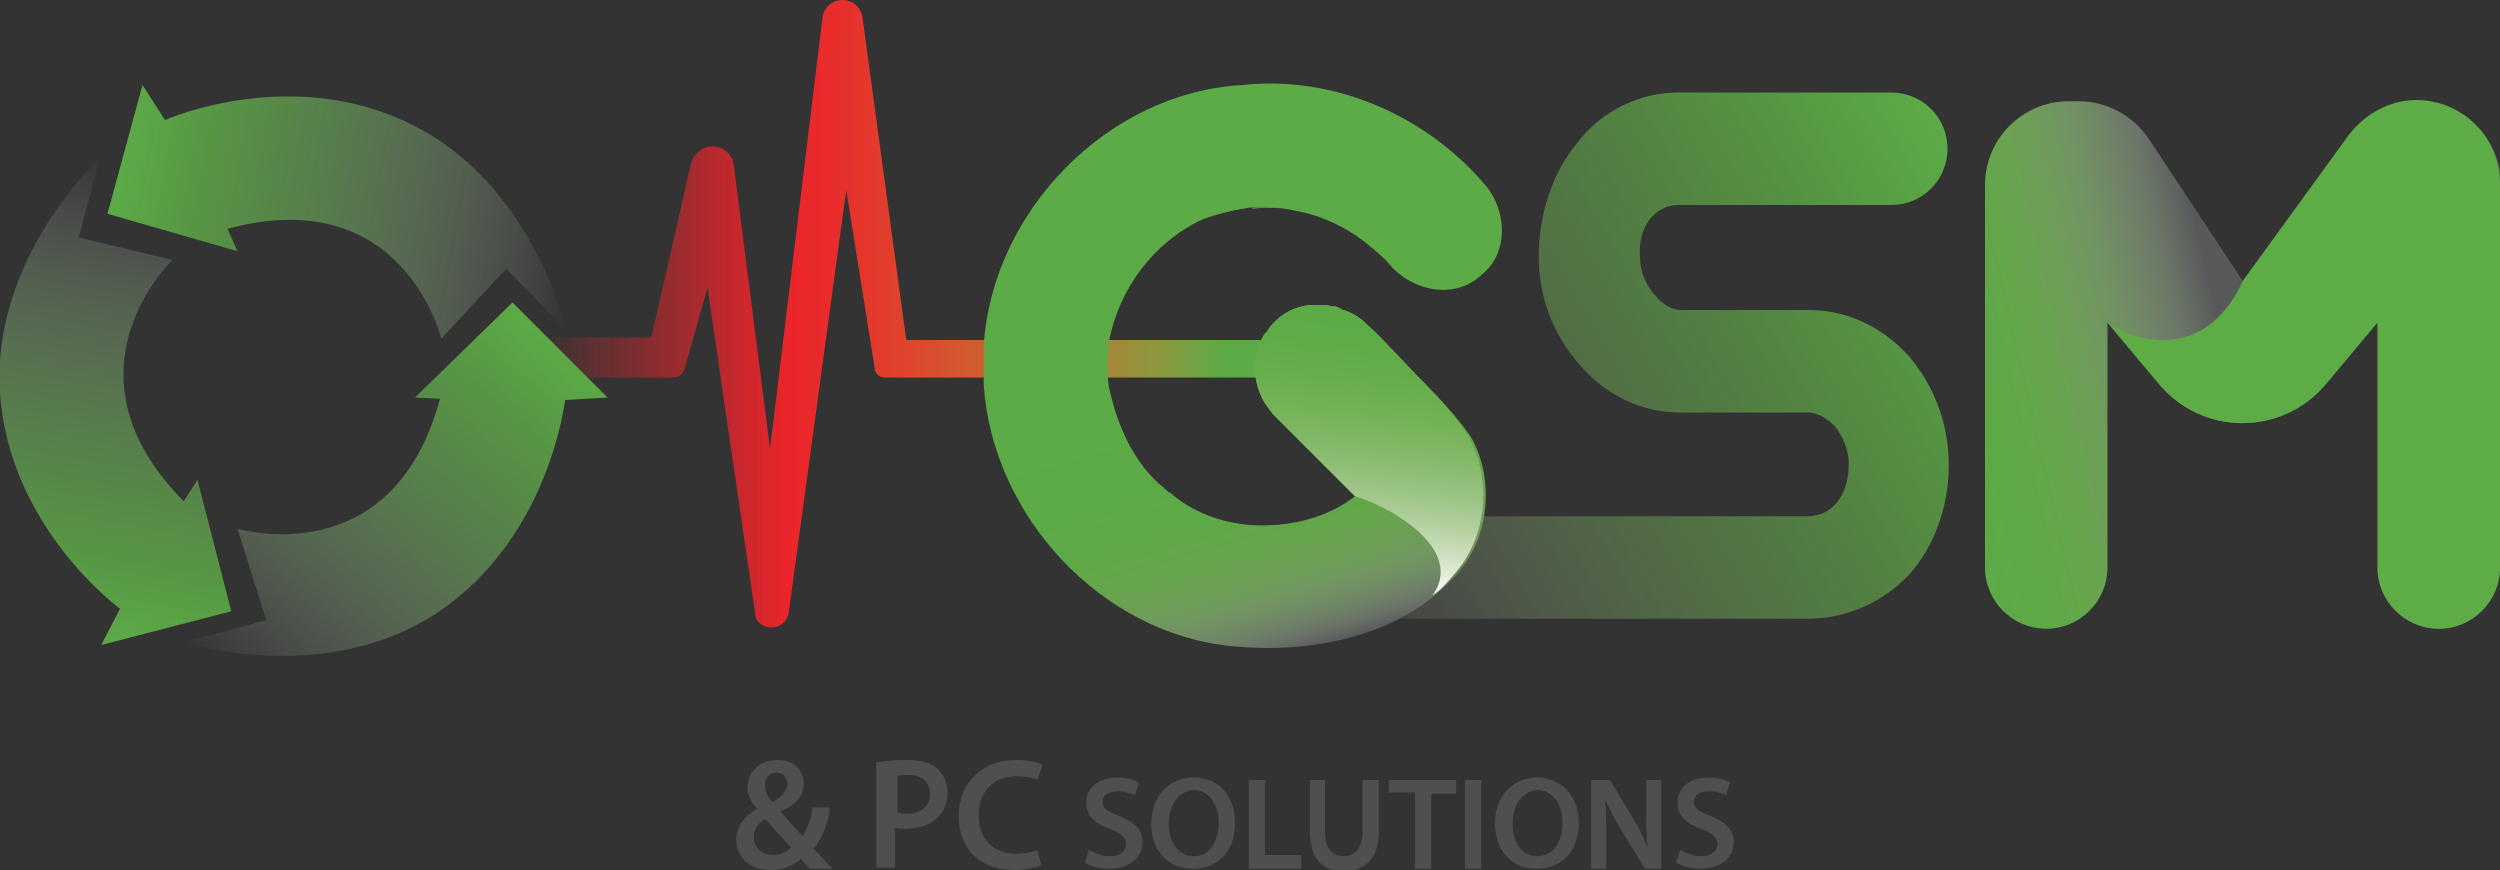 <svg enable-background="new 0 0 20 6.96" viewBox="0 0 20 6.96" xmlns="http://www.w3.org/2000/svg" xmlns:xlink="http://www.w3.org/1999/xlink"><rect x="0" y="0" width="20" height="6.96" fill="#333333" stroke="none"/><linearGradient id="a" gradientUnits="userSpaceOnUse" x1="10.756" x2="15.94" y1="4.698" y2="1.705"><stop offset="0" stop-color="#dfead6" stop-opacity=".062"/><stop offset=".039" stop-color="#d0e1c3" stop-opacity=".099"/><stop offset=".117" stop-color="#b6d2a2" stop-opacity=".172"/><stop offset=".202" stop-color="#9ec688" stop-opacity=".252"/><stop offset=".292" stop-color="#8bbc72" stop-opacity=".336"/><stop offset=".389" stop-color="#7bb55f" stop-opacity=".427"/><stop offset=".495" stop-color="#6eb152" stop-opacity=".526"/><stop offset=".614" stop-color="#64ad4a" stop-opacity=".638"/><stop offset=".759" stop-color="#5eab47" stop-opacity=".774"/><stop offset="1" stop-color="#5cab46"/></linearGradient><linearGradient id="b" gradientUnits="userSpaceOnUse" x1="4.279" x2="10.591" y1="2.512" y2="2.512"><stop offset="0" stop-color="#eb252b" stop-opacity="0"/><stop offset=".32" stop-color="#eb252b"/><stop offset=".381" stop-color="#e82d2c"/><stop offset=".454" stop-color="#e1402d"/><stop offset=".534" stop-color="#d5562f"/><stop offset=".619" stop-color="#c46d33"/><stop offset=".707" stop-color="#ac8338"/><stop offset=".797" stop-color="#8a993f"/><stop offset=".875" stop-color="#5cab46"/><stop offset="1" stop-color="#5cab46"/></linearGradient><linearGradient id="c" gradientUnits="userSpaceOnUse" x1="15.615" x2="20.225" y1="3.474" y2="2.41"><stop offset="0" stop-color="#5cab46"/><stop offset=".067" stop-color="#5da946"/><stop offset=".128" stop-color="#62a748"/><stop offset=".188" stop-color="#68a34f"/><stop offset=".246" stop-color="#6e9d58"/><stop offset=".303" stop-color="#719462"/><stop offset=".359" stop-color="#718767"/><stop offset=".415" stop-color="#6c7768"/><stop offset=".469" stop-color="#5d605f"/><stop offset=".482" stop-color="#58595b"/></linearGradient><linearGradient id="d"><stop offset="0" stop-color="#5cab46"/><stop offset=".185" stop-color="#5fac49" stop-opacity=".815"/><stop offset=".335" stop-color="#68b153" stop-opacity=".665"/><stop offset=".471" stop-color="#77b964" stop-opacity=".529"/><stop offset=".6" stop-color="#8cc37c" stop-opacity=".4"/><stop offset=".723" stop-color="#a7d19b" stop-opacity=".277"/><stop offset=".843" stop-color="#c8e3c0" stop-opacity=".157"/><stop offset=".957" stop-color="#eff7ec" stop-opacity=".043"/><stop offset="1" stop-color="#fff" stop-opacity="0"/></linearGradient><linearGradient id="e" gradientUnits="userSpaceOnUse" x1=".919" x2="4.637" xlink:href="#d" y1="1.371" y2="2.027"/><linearGradient id="f" gradientUnits="userSpaceOnUse" x1=".7" x2="1.369" xlink:href="#d" y1="5.138" y2="1.346"/><linearGradient id="g" gradientUnits="userSpaceOnUse" x1="4.366" x2="1.939" xlink:href="#d" y1="2.647" y2="5.54"/><linearGradient id="h" gradientUnits="userSpaceOnUse" x1="9.443" x2="10.696" y1=".764" y2="5.132"><stop offset=".467" stop-color="#5cab46"/><stop offset=".666" stop-color="#5caa46"/><stop offset=".737" stop-color="#5fa847"/><stop offset=".788" stop-color="#64a64a"/><stop offset=".829" stop-color="#69a250"/><stop offset=".865" stop-color="#6e9d58"/><stop offset=".896" stop-color="#719661"/><stop offset=".924" stop-color="#718c65"/><stop offset=".95" stop-color="#6f8068"/><stop offset=".975" stop-color="#697167"/><stop offset=".996" stop-color="#5b5d5d"/><stop offset="1" stop-color="#58595b"/></linearGradient><linearGradient id="i" gradientUnits="userSpaceOnUse" x1="11.097" x2="10.831" y1="2.512" y2="4.681"><stop offset="0" stop-color="#5cab46"/><stop offset=".134" stop-color="#5fac47"/><stop offset=".261" stop-color="#67ae4c"/><stop offset=".385" stop-color="#74b357"/><stop offset=".506" stop-color="#84b96a"/><stop offset=".627" stop-color="#99c382"/><stop offset=".747" stop-color="#b3d09f"/><stop offset=".866" stop-color="#d2e2c5"/><stop offset=".982" stop-color="#f6f9f3"/><stop offset="1" stop-color="#fff"/></linearGradient><path d="m13.43 1.64h1.7c.25 0 .45-.2.45-.45 0-.25-.2-.45-.45-.45h-1.7c-.31 0-.61.14-.81.4-.2.24-.31.57-.31.91 0 .32.11.62.32.86.21.25.5.39.81.39h1.02c.1 0 .18.07.22.11.07.09.11.2.11.3 0 .25-.13.42-.33.42h-3.31c-.23 0-.41.18-.41.41 0 .23.18.41.41.41h3.31c.31 0 .6-.13.81-.35.2-.22.32-.54.32-.88 0-.32-.11-.62-.31-.86-.21-.24-.5-.38-.81-.38h-1.02c-.07 0-.15-.04-.21-.12l-.01-.01c-.07-.08-.11-.19-.11-.29-.02-.25.12-.42.31-.42z" fill="url(#a)"/><path d="m4.28 3.02h1.1c.05 0 .09-.03.1-.08l.18-.64.38 2.6c0 .07.06.12.13.12.07 0 .13-.05.14-.12l.46-3.38.23 1.44c.01.04.04.06.08.06h3.51v-.3h-3.34l-.35-2.58c-.01-.08-.08-.14-.16-.14-.08 0-.15.06-.16.14l-.42 3.45-.29-2.27c-.01-.08-.08-.15-.17-.15-.08 0-.15.06-.17.13l-.32 1.4h-.93z" fill="url(#b)"/><path d="m16.86 2.58v1.96c0 .27-.22.49-.49.49-.27 0-.49-.22-.49-.49v-3.06c0-.37.3-.67.67-.67h.08c.22 0 .43.11.56.3l.76 1.15.85-1.17c.13-.17.33-.28.54-.28.37 0 .67.3.67.67l-.01 3.06c0 .27-.22.49-.49.49-.27 0-.49-.22-.49-.49v-1.96l-.41.49c-.35.42-.99.42-1.34 0z" fill="url(#c)"/><path d="m1.14.68.18.28s1.01-.45 1.98.04c.97.48 1.23 1.64 1.23 1.64l-.48-.49-.52.56s-.3-1.26-1.71-.88l.08.18-1.04-.3z" fill="url(#e)"/><path d="m1.38 2.08s-.94.89.09 1.93l.11-.17.27 1.05-1.04.27.15-.29s-.89-.65-.96-1.73.8-1.88.8-1.88l-.17.64z" fill="url(#f)"/><path d="m1.9 4.23s1.24.37 1.62-1.04l-.2-.01.78-.76.76.76-.34.02s-.12 1.1-1.02 1.7-2.03.24-2.03.24l.66-.18z" fill="url(#g)"/><path d="m11.18 2.84c-.08-.08-.16-.17-.24-.24s0 0-.01-.01c-.05-.05-.12-.09-.18-.11-.01 0-.01 0-.02-.01-.01 0-.01 0-.02-.01-.01 0-.02-.01-.04-.01 0 0 0 0-.01 0s-.02 0-.04-.01c-.01 0-.01 0-.02 0s-.02 0-.03 0-.02 0-.03 0c0 0 0 0-.01 0h-.01c-.01 0-.02 0-.03 0-.14.01-.26.08-.34.19-.01.02-.02.03-.04.05-.01.02-.02.04-.03.07-.06.13-.05.29.01.42.02.05.06.1.1.15l.04.04.61.61c-.23.18-.54.25-.84.23-.23-.02-.46-.1-.64-.26-.01 0-.02-.01-.03-.02s-.02-.01-.02-.02c-.03-.02-.05-.04-.07-.06-.2-.2-.31-.47-.37-.75 0 0 0 0 0-.01-.01-.05-.01-.1-.01-.15 0-.06.01-.11.01-.17 0-.01 0-.01 0-.02.08-.43.36-.8.74-.98.12-.05.25-.08.39-.1h.01.06.06c.09 0 .17.01.25.03h.01c.03.01.05.01.08.02.18.05.35.14.49.26.06.05.11.09.16.15.18.21.52.28.73.08.17-.13.2-.36.13-.55-.02-.06-.05-.11-.09-.16-.47-.56-1.21-.89-1.95-.81-1.08.06-2 1.01-2.07 2.08v.32c.07 1.05.94 1.99 1.99 2.09.62.06 1.33-.07 1.77-.55.02-.02.04-.04.06-.07.23-.29.26-.73.08-1.05-.17-.25-.39-.44-.59-.66z" fill="url(#h)"/><path d="m11.18 2.84c-.08-.08-.16-.17-.24-.24s0 0-.01-.01c-.05-.05-.12-.09-.18-.11-.01 0-.01 0-.02-.01-.01 0-.01 0-.02-.01-.01 0-.02-.01-.04-.01 0 0 0 0-.01 0s-.02 0-.04-.01c-.01 0-.01 0-.02 0s-.02 0-.03 0-.02 0-.03 0c0 0 0 0-.01 0h-.01c-.01 0-.02 0-.03 0-.14.01-.26.08-.34.19-.01.02-.02.03-.04.05-.01.02-.02.04-.03.07-.06.13-.05.29.01.42.02.05.06.1.1.15l.04.04.61.61s.2.06.36.17c.52.34.26.62.26.62.07-.03.2-.2.21-.21.23-.29.26-.73.08-1.05-.15-.25-.37-.44-.57-.66z" fill="url(#i)"/><path d="m9.31 3.9c-.03-.02-.05-.04-.07-.06.02.02.04.04.07.06z" fill="#5dac46"/><path d="m8.87 3.08v.01z" fill="#5dac46"/><path d="m9.61 1.77c.12-.06.25-.09.39-.11-.14.01-.27.05-.39.11z" fill="#5dac46"/><path d="m8.87 2.76c0-.01 0-.01 0-.02z" fill="#5dac46"/><path d="m10.39 1.68c.03.01.05.01.08.02-.02 0-.05-.01-.08-.02z" fill="#5dac46"/><path d="m10.39 1.68c-.1-.02-.2-.03-.31-.02-.02 0-.05 0-.07.01.04 0 .08-.01.13-.01.08 0 .16 0 .25.02z" fill="#5dac46"/><path d="m10.96 1.97c-.14-.12-.31-.21-.49-.26.18.05.35.14.49.26z" fill="#5dac46"/><path d="m9.33 3.92c-.01-.01-.02-.01-.02-.02 0 .01.01.01.02.02z" fill="#5dac46"/><path d="m16.86 2.58s.29.22.64.11c.31-.1.44-.44.44-.44l.85-1.17c.13-.17.33-.28.54-.28.37 0 .67.3.67.67v3.07c0 .27-.22.49-.49.49-.27 0-.49-.22-.49-.49v-1.96l-.41.49c-.35.42-.99.42-1.34 0z" fill="#5dac46"/><g fill="#4f4f4f"><path d="m6.47 6.94c-.02-.02-.04-.04-.06-.07-.07.06-.15.09-.24.09-.19 0-.28-.12-.28-.24 0-.11.07-.2.17-.25-.05-.05-.08-.11-.08-.17 0-.11.08-.22.24-.22.12 0 .21.07.21.19 0 .09-.05.16-.18.22v.01c.06.07.13.14.17.19.04-.06.07-.14.08-.23h.14c-.02.14-.06.24-.13.33.05.05.09.1.15.16h-.19zm-.28-.1c.06 0 .11-.03.14-.06-.05-.05-.13-.14-.21-.23-.04.03-.09.07-.09.14 0 .09.06.15.16.15zm.02-.66c-.06 0-.09.05-.09.1s.02.09.06.14c.07-.05.12-.09.12-.15 0-.04-.03-.09-.09-.09z"/><path d="m7.01 6.1c.06-.01.13-.02.24-.02s.2.02.25.07.08.11.08.19-.03.15-.07.19c-.06.07-.16.1-.27.1-.03 0-.06 0-.08-.01v.32h-.15zm.16.4c.02 0 .04.01.08.01.12 0 .19-.06.19-.16s-.07-.15-.17-.15c-.04 0-.07 0-.09.01v.29z"/><path d="m8.33 6.92c-.04.02-.12.04-.22.04-.27 0-.44-.17-.44-.43 0-.28.2-.45.46-.45.1 0 .18.02.21.04l-.04.12c-.04-.02-.1-.03-.17-.03-.17 0-.3.11-.3.31 0 .19.11.31.3.31.06 0 .13-.01.17-.03z"/><path d="m8.71 6.8c.04.02.1.05.17.05.08 0 .13-.04.13-.1 0-.05-.04-.08-.13-.12-.12-.04-.19-.1-.19-.21 0-.12.1-.2.25-.2.08 0 .13.02.17.04l-.03.1c-.03-.01-.08-.03-.14-.03-.08 0-.12.04-.12.08 0 .06.04.08.14.12.12.05.18.11.18.21 0 .11-.09.21-.27.21-.07 0-.15-.02-.19-.05z"/><path d="m9.88 6.58c0 .24-.14.37-.34.37s-.33-.15-.33-.36c0-.22.14-.37.34-.37.21 0 .33.16.33.36zm-.53.01c0 .14.07.26.2.26s.2-.12.2-.27c0-.13-.07-.26-.2-.26-.13.01-.2.13-.2.27z"/><path d="m9.99 6.24h.13v.6h.29v.11h-.42z"/><path d="m10.6 6.24v.41c0 .14.06.2.15.2s.15-.06.15-.2v-.41h.13v.41c0 .22-.11.32-.28.32-.16 0-.27-.09-.27-.31v-.42z"/><path d="m11.31 6.34h-.2v-.1h.54v.11h-.2v.6h-.13v-.61z"/><path d="m11.85 6.24v.71h-.13v-.71z"/><path d="m12.63 6.58c0 .24-.14.37-.34.37s-.33-.15-.33-.36c0-.22.14-.37.34-.37s.33.16.33.36zm-.53.01c0 .14.07.26.2.26s.2-.12.2-.27c0-.13-.07-.26-.2-.26-.13.01-.2.13-.2.27z"/><path d="m12.73 6.94v-.7h.15l.18.3c.05.08.09.16.12.24-.01-.09-.01-.19-.01-.29v-.25h.12v.71h-.13l-.19-.31c-.05-.08-.09-.16-.13-.24.01.09.01.19.01.3v.25h-.12z"/><path d="m13.44 6.8c.04.02.1.05.17.05.08 0 .13-.04.13-.1 0-.05-.04-.08-.13-.12-.12-.04-.19-.1-.19-.21 0-.12.1-.2.25-.2.08 0 .13.02.17.04l-.03.1c-.03-.01-.07-.03-.14-.03-.08 0-.12.04-.12.08 0 .06.04.08.14.12.12.05.18.11.18.21 0 .11-.09.21-.27.21-.07 0-.15-.02-.19-.05z"/></g></svg>